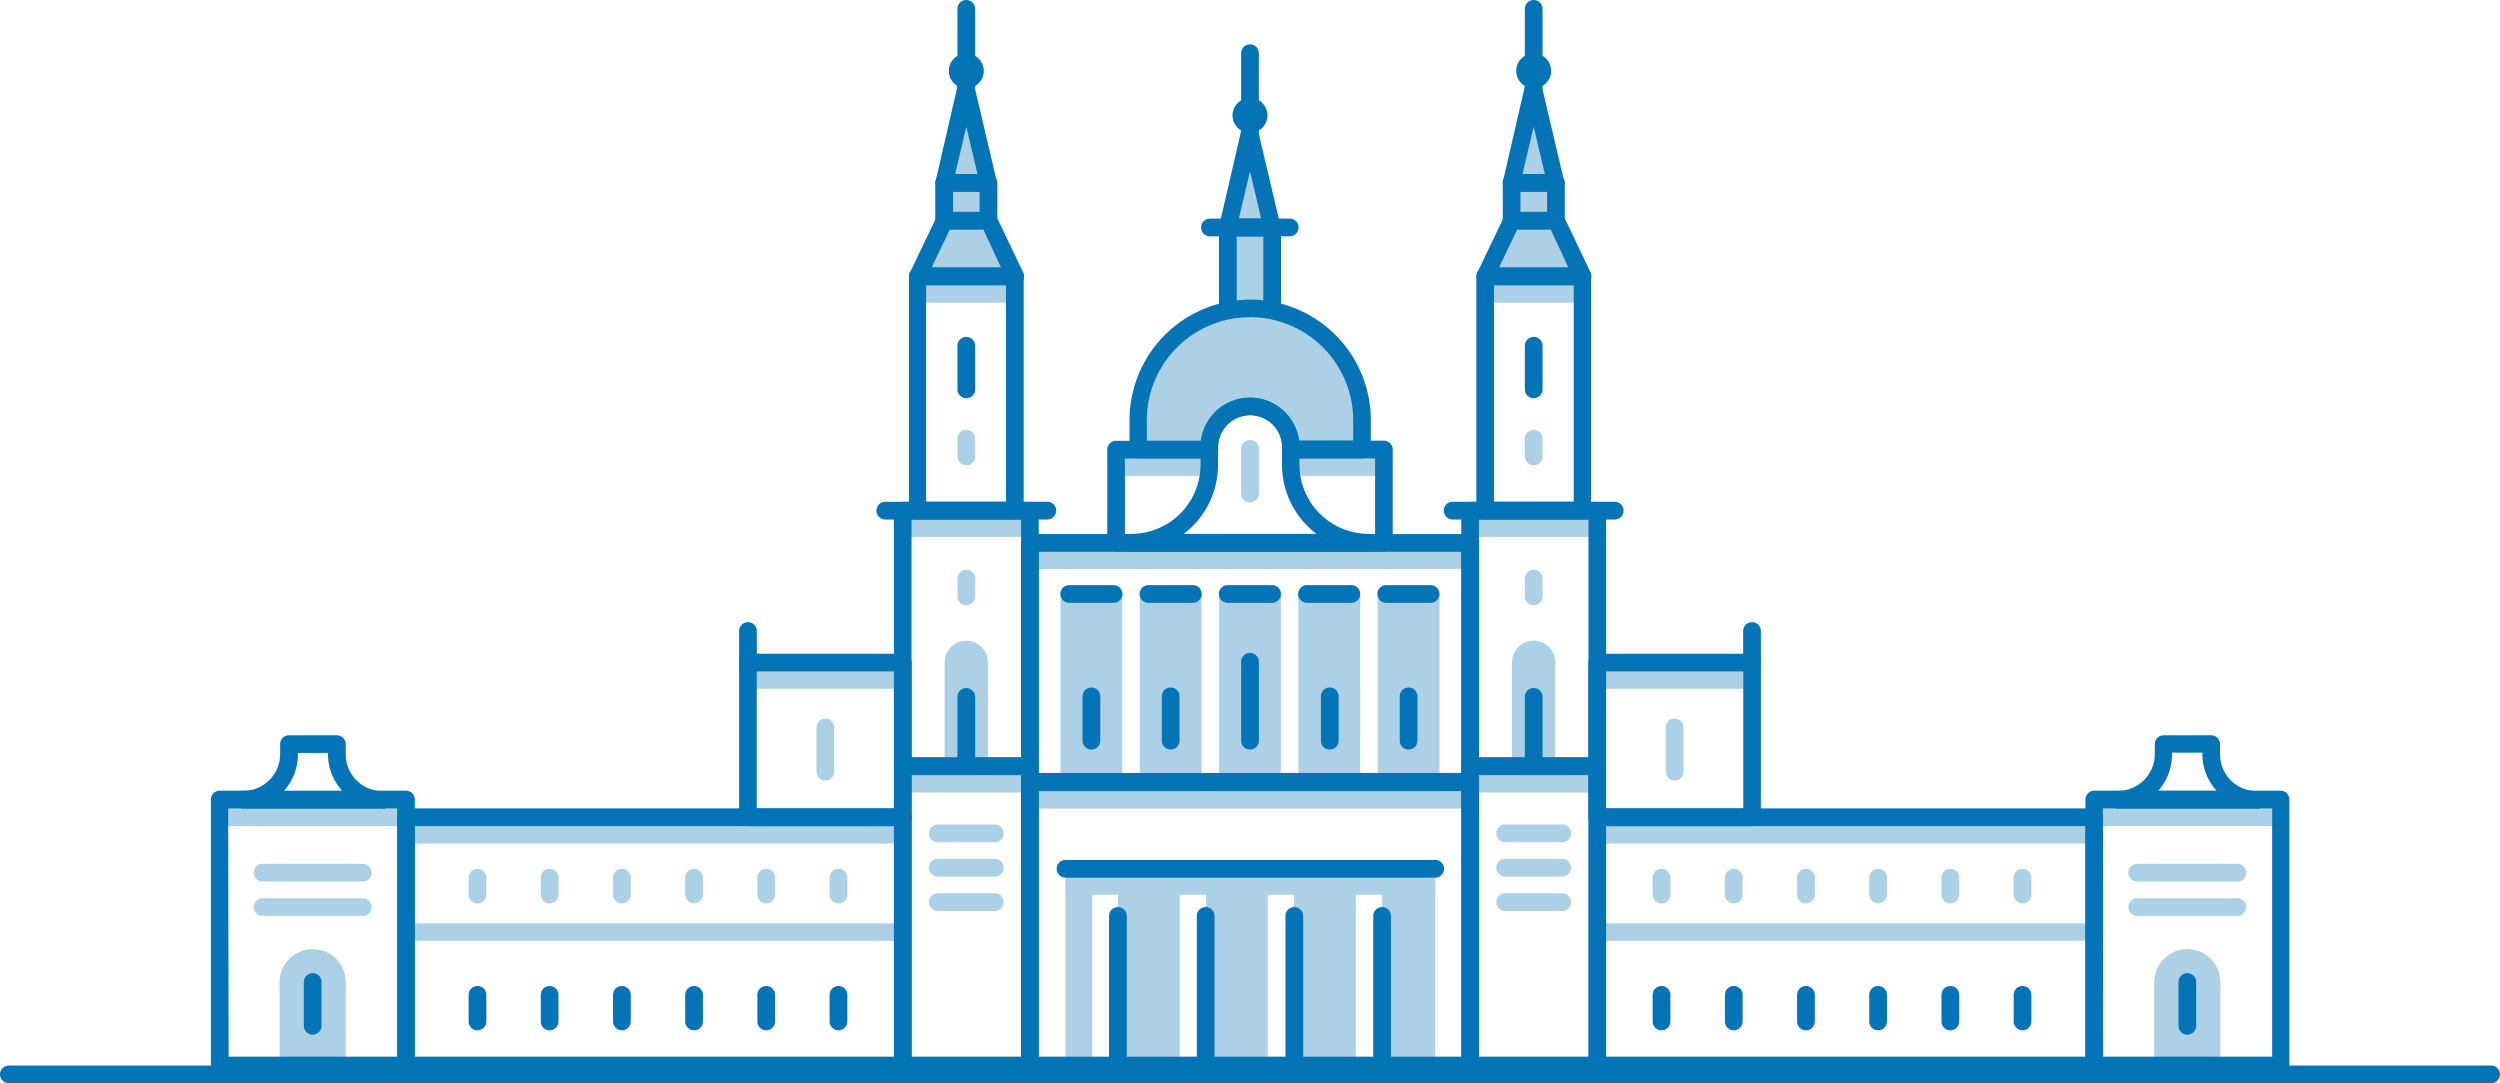 <svg xmlns="http://www.w3.org/2000/svg" viewBox="0 0 282 122.19"><defs><style>.cls-1{opacity:0.33;}.cls-2{fill:#0474b6;}.cls-3{fill:none;stroke:#0474b6;stroke-linecap:round;stroke-linejoin:round;stroke-width:2px;}</style></defs><g id="Layer_2" data-name="Layer 2"><g id="Content_2" data-name="Content 2"><g class="cls-1"><polygon class="cls-2" points="175.5 24.9 175.5 20.64 173 9.97 170.5 20.64 170.5 24.9 167.53 31.18 178.47 31.18 175.5 24.9"/><rect class="cls-2" x="84.37" y="74.74" width="17.46" height="2.96"/><polygon class="cls-2" points="141 15 138.5 25.67 138.5 34.93 143.5 34.93 143.5 25.67 141 15"/><path class="cls-2" d="M109,72.27h0a2.44,2.44,0,0,1,2.44,2.44V86.44a0,0,0,0,1,0,0h-4.89a0,0,0,0,1,0,0V74.72A2.44,2.44,0,0,1,109,72.27Z"/><rect class="cls-2" x="126.1" y="97.96" width="6.97" height="21.26"/><rect class="cls-2" x="120.19" y="97.96" width="3.02" height="21.26"/><rect class="cls-2" x="136.03" y="97.96" width="6.97" height="21.26"/><rect class="cls-2" x="145.97" y="97.96" width="6.97" height="21.26"/><rect class="cls-2" x="155.9" y="97.96" width="5.99" height="21.26"/><rect class="cls-2" x="137.51" y="66.99" width="6.97" height="21.26"/><rect class="cls-2" x="146.46" y="66.99" width="6.97" height="21.26"/><rect class="cls-2" x="155.41" y="66.99" width="6.97" height="21.26"/><rect class="cls-2" x="128.57" y="66.99" width="6.97" height="21.26" transform="translate(264.11 155.24) rotate(-180)"/><rect class="cls-2" x="119.62" y="66.99" width="6.97" height="21.26" transform="translate(246.21 155.24) rotate(-180)"/><rect class="cls-2" x="116.17" y="88.25" width="49.67" height="2.96"/><rect class="cls-2" x="120.19" y="97.96" width="41.7" height="2.96"/><rect class="cls-2" x="101.83" y="86.44" width="14.33" height="2.96"/><rect class="cls-2" x="101.83" y="57.61" width="14.33" height="2.96"/><rect class="cls-2" x="103.53" y="31.18" width="10.93" height="2.96"/><rect class="cls-2" x="116.17" y="61.23" width="49.67" height="2.96"/><rect class="cls-2" x="125.9" y="50.72" width="10.5" height="2.96"/><rect class="cls-2" x="145.6" y="50.72" width="10.5" height="2.96" transform="translate(301.7 104.4) rotate(-180)"/><polygon class="cls-2" points="111.5 24.9 111.5 20.64 109 9.97 106.5 20.64 106.5 24.9 103.53 31.18 114.47 31.18 111.5 24.9"/><path class="cls-2" d="M170.56,72.27h4.89a0,0,0,0,1,0,0V84A2.44,2.44,0,0,1,173,86.44h0A2.44,2.44,0,0,1,170.56,84V72.27A0,0,0,0,1,170.56,72.27Z" transform="translate(346 158.71) rotate(-180)"/><rect class="cls-2" x="165.83" y="86.44" width="14.33" height="2.96" transform="translate(346 175.84) rotate(-180)"/><rect class="cls-2" x="165.83" y="57.61" width="14.33" height="2.96" transform="translate(346 118.18) rotate(-180)"/><rect class="cls-2" x="167.53" y="31.18" width="10.93" height="2.96" transform="translate(346 65.32) rotate(-180)"/><path class="cls-2" d="M141,56.66a1,1,0,0,1-1-1v-5a1,1,0,0,1,2,0v5A1,1,0,0,1,141,56.66Z"/><path class="cls-2" d="M93.1,88.05a1,1,0,0,1-1-1v-5a1,1,0,1,1,2,0v5A1,1,0,0,1,93.1,88.05Z"/><path class="cls-2" d="M109,68.27a1,1,0,0,1-1-1v-2a1,1,0,0,1,2,0v2A1,1,0,0,1,109,68.27Z"/><path class="cls-2" d="M173,68.27a1,1,0,0,1-1-1v-2a1,1,0,0,1,2,0v2A1,1,0,0,1,173,68.27Z"/><path class="cls-2" d="M109,52.48a1,1,0,0,1-1-1v-2a1,1,0,0,1,2,0v2A1,1,0,0,1,109,52.48Z"/><path class="cls-2" d="M173,52.48a1,1,0,0,1-1-1v-2a1,1,0,0,1,2,0v2A1,1,0,0,1,173,52.48Z"/><rect class="cls-2" x="180.17" y="74.74" width="17.46" height="2.96" transform="translate(377.79 152.44) rotate(-180)"/><path class="cls-2" d="M188.9,88.05a1,1,0,0,1-1-1v-5a1,1,0,1,1,2,0v5A1,1,0,0,1,188.9,88.05Z"/><path class="cls-2" d="M141,56.66a1,1,0,0,1-1-1v-5a1,1,0,0,1,2,0v5A1,1,0,0,1,141,56.66Z"/><rect class="cls-2" x="45.79" y="104.15" width="56.05" height="1.97"/><rect class="cls-2" x="45.79" y="92.2" width="56.05" height="2.96"/><path class="cls-2" d="M94.58,101.91a1,1,0,0,1-1-1V99a1,1,0,1,1,2,0v2A1,1,0,0,1,94.58,101.91Z"/><path class="cls-2" d="M86.43,101.91a1,1,0,0,1-1-1V99a1,1,0,1,1,2,0v2A1,1,0,0,1,86.43,101.91Z"/><path class="cls-2" d="M78.29,101.91a1,1,0,0,1-1-1V99a1,1,0,0,1,2,0v2A1,1,0,0,1,78.29,101.91Z"/><path class="cls-2" d="M70.15,101.91a1,1,0,0,1-1-1V99a1,1,0,0,1,2,0v2A1,1,0,0,1,70.15,101.91Z"/><path class="cls-2" d="M62,101.91a1,1,0,0,1-1-1V99a1,1,0,1,1,2,0v2A1,1,0,0,1,62,101.91Z"/><path class="cls-2" d="M53.86,101.91a1,1,0,0,1-1-1V99a1,1,0,1,1,2,0v2A1,1,0,0,1,53.86,101.91Z"/><rect class="cls-2" x="24.76" y="90.22" width="21.03" height="2.96"/><circle class="cls-2" cx="35.27" cy="110.79" r="3.73"/><rect class="cls-2" x="31.54" y="110.79" width="7.46" height="9.59"/><path class="cls-2" d="M40.92,99.44H29.62a1,1,0,1,1,0-2h11.3a1,1,0,1,1,0,2Z"/><path class="cls-2" d="M40.92,103.32H29.62a1,1,0,1,1,0-2h11.3a1,1,0,1,1,0,2Z"/><path class="cls-2" d="M112.22,95h-6.44a1,1,0,1,1,0-2h6.44a1,1,0,0,1,0,2Z"/><path class="cls-2" d="M112.22,98.88h-6.44a1,1,0,1,1,0-2h6.44a1,1,0,0,1,0,2Z"/><path class="cls-2" d="M112.22,102.76h-6.44a1,1,0,1,1,0-2h6.44a1,1,0,0,1,0,2Z"/><path class="cls-2" d="M176.22,95h-6.44a1,1,0,0,1,0-2h6.44a1,1,0,1,1,0,2Z"/><path class="cls-2" d="M176.22,98.88h-6.44a1,1,0,0,1,0-2h6.44a1,1,0,1,1,0,2Z"/><path class="cls-2" d="M176.22,102.76h-6.44a1,1,0,0,1,0-2h6.44a1,1,0,1,1,0,2Z"/><rect class="cls-2" x="236.21" y="90.22" width="21.03" height="2.96" transform="translate(493.46 183.41) rotate(-180)"/><circle class="cls-2" cx="246.73" cy="110.79" r="3.73"/><rect class="cls-2" x="243" y="110.79" width="7.46" height="9.59" transform="translate(493.46 231.18) rotate(-180)"/><path class="cls-2" d="M252.38,99.44h-11.3a1,1,0,1,1,0-2h11.3a1,1,0,1,1,0,2Z"/><path class="cls-2" d="M252.38,103.32h-11.3a1,1,0,1,1,0-2h11.3a1,1,0,1,1,0,2Z"/><rect class="cls-2" x="180.17" y="104.15" width="56.05" height="1.97" transform="translate(416.38 210.27) rotate(-180)"/><rect class="cls-2" x="180.17" y="92.2" width="56.05" height="2.96" transform="translate(416.38 187.36) rotate(-180)"/><path class="cls-2" d="M187.42,101.91a1,1,0,0,1-1-1V99a1,1,0,1,1,2,0v2A1,1,0,0,1,187.42,101.91Z"/><path class="cls-2" d="M195.57,101.91a1,1,0,0,1-1-1V99a1,1,0,1,1,2,0v2A1,1,0,0,1,195.57,101.91Z"/><path class="cls-2" d="M203.71,101.91a1,1,0,0,1-1-1V99a1,1,0,0,1,2,0v2A1,1,0,0,1,203.71,101.91Z"/><path class="cls-2" d="M211.85,101.91a1,1,0,0,1-1-1V99a1,1,0,0,1,2,0v2A1,1,0,0,1,211.85,101.91Z"/><path class="cls-2" d="M220,101.91a1,1,0,0,1-1-1V99a1,1,0,1,1,2,0v2A1,1,0,0,1,220,101.91Z"/><path class="cls-2" d="M228.14,101.91a1,1,0,0,1-1-1V99a1,1,0,1,1,2,0v2A1,1,0,0,1,228.14,101.91Z"/><path class="cls-2" d="M136.4,50.47a4.6,4.6,0,0,1,9.2,0v.25h8v-3.3a12.63,12.63,0,1,0-25.26,0v3.3h8Z"/></g><path class="cls-2" d="M101.83,93.19H84.37a1,1,0,0,1-1-1V74.74a1,1,0,0,1,1-1h17.46a1,1,0,0,1,1,1V92.2A1,1,0,0,1,101.83,93.19Zm-16.47-2h15.49V75.73H85.36Z"/><path class="cls-2" d="M143.5,35.92a1,1,0,0,1-1-1V26.66h-3v8.27a1,1,0,1,1-2,0V25.67a1,1,0,0,1,1-1h5a1,1,0,0,1,1,1v9.26A1,1,0,0,1,143.5,35.92Z"/><path class="cls-2" d="M143.5,26.66h-5a1,1,0,0,1-.78-.38,1,1,0,0,1-.19-.84L140,14.77a1,1,0,0,1,1.92,0l2.51,10.67a1,1,0,0,1-.19.84A1,1,0,0,1,143.5,26.66Zm-3.76-2h2.52L141,19.32Z"/><path class="cls-2" d="M165.83,121.19H116.17a1,1,0,0,1-1-1v-32a1,1,0,0,1,1-1h49.66a1,1,0,0,1,1,1v32A1,1,0,0,1,165.83,121.19Zm-48.68-2h47.7v-30h-47.7Z"/><path class="cls-2" d="M165.83,89.24H116.17a1,1,0,0,1-1-1v-27a1,1,0,0,1,1-1h49.66a1,1,0,0,1,1,1v27A1,1,0,0,1,165.83,89.24Zm-48.68-2h47.7v-25h-47.7Z"/><path class="cls-2" d="M156.1,62.22H125.9a1,1,0,0,1-1-1V50.72a1,1,0,0,1,1-1h10.5a1,1,0,1,1,0,2h-9.51v8.53h28.22V51.71H145.6a1,1,0,0,1,0-2h10.5a1,1,0,0,1,1,1V61.23A1,1,0,0,1,156.1,62.22Z"/><path class="cls-2" d="M116.17,121.19H101.83a1,1,0,0,1-1-1V86.44a1,1,0,0,1,1-1h14.34a1,1,0,0,1,1,1v33.77A1,1,0,0,1,116.17,121.19Zm-13.35-2h12.36V87.43H102.82Z"/><path class="cls-2" d="M116.17,87.43H101.83a1,1,0,0,1-1-1V57.61a1,1,0,0,1,1-1h14.34a1,1,0,0,1,1,1V86.44A1,1,0,0,1,116.17,87.43Zm-13.35-2h12.36V58.6H102.82Z"/><path class="cls-2" d="M114.47,58.6H103.53a1,1,0,0,1-1-1V31.18a1,1,0,0,1,1-1h10.94a1,1,0,0,1,1,1V57.61A1,1,0,0,1,114.47,58.6Zm-10-2h9V32.17h-9Z"/><path class="cls-2" d="M114.47,32.17H103.53a1,1,0,0,1-.89-1.41l3-6.28a1,1,0,0,1,.89-.57h5a1,1,0,0,1,.9.57l3,6.28a1,1,0,0,1-.89,1.41Zm-9.38-2h7.82l-2-4.3h-3.76Z"/><path class="cls-2" d="M146,121.19a1,1,0,0,1-1-1V103.32a1,1,0,0,1,2,0v16.89A1,1,0,0,1,146,121.19Z"/><path class="cls-2" d="M136,121.19a1,1,0,0,1-1-1V103.32a1,1,0,0,1,2,0v16.89A1,1,0,0,1,136,121.19Z"/><path class="cls-2" d="M155.9,121.19a1,1,0,0,1-1-1V103.32a1,1,0,0,1,2,0v16.89A1,1,0,0,1,155.9,121.19Z"/><path class="cls-2" d="M126.1,121.19a1,1,0,0,1-1-1V103.32a1,1,0,0,1,2,0v16.89A1,1,0,0,1,126.1,121.19Z"/><path class="cls-2" d="M118.14,58.6H99.86a1,1,0,1,1,0-2h18.28a1,1,0,0,1,0,2Z"/><path class="cls-2" d="M145.48,26.66h-9a1,1,0,0,1,0-2h9a1,1,0,1,1,0,2Z"/><path class="cls-2" d="M161.89,99h-41.7a1,1,0,0,1,0-2h41.7a1,1,0,0,1,0,2Z"/><path class="cls-2" d="M109,44.92a1,1,0,0,1-1-1V39a1,1,0,0,1,2,0v5A1,1,0,0,1,109,44.92Z"/><path class="cls-2" d="M111.5,25.89h-5a1,1,0,0,1-1-1V20.64a1,1,0,0,1,1-1h5a1,1,0,0,1,1,1V24.9A1,1,0,0,1,111.5,25.89Zm-4-2h3V21.63h-3Z"/><path class="cls-2" d="M111.5,21.63h-5a1,1,0,0,1-.77-.37,1,1,0,0,1-.19-.84L108,9.75a1,1,0,0,1,1.92,0l2.51,10.67a1,1,0,0,1-.19.84A1,1,0,0,1,111.5,21.63Zm-3.76-2h2.52L109,14.29Z"/><circle class="cls-2" cx="109" cy="8" r="1.97"/><circle class="cls-2" cx="141" cy="13.02" r="1.97"/><path class="cls-2" d="M109,11a1,1,0,0,1-1-1V1a1,1,0,0,1,2,0v9A1,1,0,0,1,109,11Z"/><path class="cls-2" d="M141,16a1,1,0,0,1-1-1V6a1,1,0,1,1,2,0v9A1,1,0,0,1,141,16Z"/><path class="cls-2" d="M180.17,121.19H165.83a1,1,0,0,1-1-1V86.44a1,1,0,0,1,1-1h14.34a1,1,0,0,1,1,1v33.77A1,1,0,0,1,180.17,121.19Zm-13.35-2h12.36V87.43H166.82Z"/><path class="cls-2" d="M180.17,87.43H165.83a1,1,0,0,1-1-1V57.61a1,1,0,0,1,1-1h14.34a1,1,0,0,1,1,1V86.44A1,1,0,0,1,180.17,87.43Zm-13.35-2h12.36V58.6H166.82Z"/><path class="cls-2" d="M178.47,58.6H167.53a1,1,0,0,1-1-1V31.18a1,1,0,0,1,1-1h10.94a1,1,0,0,1,1,1V57.61A1,1,0,0,1,178.47,58.6Zm-9.95-2h9V32.17h-9Z"/><path class="cls-2" d="M178.47,32.17H167.53a1,1,0,0,1-.89-1.41l3-6.28a1,1,0,0,1,.9-.57h5a1,1,0,0,1,.89.57l3,6.28a1,1,0,0,1-.89,1.41Zm-9.38-2h7.82l-2-4.3h-3.76Z"/><path class="cls-2" d="M182.14,58.6H163.86a1,1,0,0,1,0-2h18.28a1,1,0,0,1,0,2Z"/><path class="cls-2" d="M173,44.92a1,1,0,0,1-1-1V39a1,1,0,0,1,2,0v5A1,1,0,0,1,173,44.92Z"/><path class="cls-2" d="M175.51,25.89h-5a1,1,0,0,1-1-1V20.64a1,1,0,0,1,1-1h5a1,1,0,0,1,1,1V24.9A1,1,0,0,1,175.51,25.89Zm-4-2h3V21.63h-3Z"/><path class="cls-2" d="M175.51,21.63h-5a1,1,0,0,1-.78-.37,1,1,0,0,1-.19-.84L172,9.75a1,1,0,0,1,1.92,0l2.51,10.67a1,1,0,0,1-.19.84A1,1,0,0,1,175.51,21.63Zm-3.77-2h2.52L173,14.29Z"/><circle class="cls-2" cx="173" cy="8" r="1.97"/><path class="cls-2" d="M173,11a1,1,0,0,1-1-1V1a1,1,0,0,1,2,0v9A1,1,0,0,1,173,11Z"/><path class="cls-2" d="M84.37,75.73a1,1,0,0,1-1-1V71.18a1,1,0,1,1,2,0v3.56A1,1,0,0,1,84.37,75.73Z"/><path class="cls-2" d="M197.63,93.19H180.17a1,1,0,0,1-1-1V74.74a1,1,0,0,1,1-1h17.46a1,1,0,0,1,1,1V92.2A1,1,0,0,1,197.63,93.19Zm-16.48-2h15.49V75.73H181.15Z"/><path class="cls-2" d="M197.63,75.73a1,1,0,0,1-1-1V71.18a1,1,0,1,1,2,0v3.56A1,1,0,0,1,197.63,75.73Z"/><path class="cls-2" d="M141,84.55a1,1,0,0,1-1-1v-8.9a1,1,0,1,1,2,0v8.9A1,1,0,0,1,141,84.55Z"/><path class="cls-2" d="M150,84.55a1,1,0,0,1-1-1v-5a1,1,0,1,1,2,0v5A1,1,0,0,1,150,84.55Z"/><path class="cls-2" d="M158.89,84.55a1,1,0,0,1-1-1v-5a1,1,0,1,1,2,0v5A1,1,0,0,1,158.89,84.55Z"/><path class="cls-2" d="M132.05,84.55a1,1,0,0,1-1-1v-5a1,1,0,1,1,2,0v5A1,1,0,0,1,132.05,84.55Z"/><path class="cls-2" d="M123.11,84.55a1,1,0,0,1-1-1v-5a1,1,0,1,1,2,0v5A1,1,0,0,1,123.11,84.55Z"/><path class="cls-2" d="M101.83,121.19h-56a1,1,0,0,1-1-1v-28a1,1,0,0,1,1-1h56a1,1,0,0,1,1,1v28A1,1,0,0,1,101.83,121.19Zm-55.06-2h54.08v-26H46.77Z"/><path class="cls-2" d="M94.58,116.22a1,1,0,0,1-1-1v-3a1,1,0,0,1,2,0v3A1,1,0,0,1,94.58,116.22Z"/><path class="cls-2" d="M86.43,116.22a1,1,0,0,1-1-1v-3a1,1,0,0,1,2,0v3A1,1,0,0,1,86.43,116.22Z"/><path class="cls-2" d="M78.29,116.22a1,1,0,0,1-1-1v-3a1,1,0,0,1,2,0v3A1,1,0,0,1,78.29,116.22Z"/><path class="cls-2" d="M70.15,116.22a1,1,0,0,1-1-1v-3a1,1,0,0,1,2,0v3A1,1,0,0,1,70.15,116.22Z"/><path class="cls-2" d="M62,116.22a1,1,0,0,1-1-1v-3a1,1,0,0,1,2,0v3A1,1,0,0,1,62,116.22Z"/><path class="cls-2" d="M53.86,116.22a1,1,0,0,1-1-1v-3a1,1,0,0,1,2,0v3A1,1,0,0,1,53.86,116.22Z"/><path class="cls-2" d="M45.79,121.19h-21a1,1,0,0,1-1-1v-30a1,1,0,0,1,1-1h21a1,1,0,0,1,1,1v30A1,1,0,0,1,45.79,121.19Zm-20-2H44.8v-28H25.74Z"/><path class="cls-2" d="M43.08,91.21H27.46a1,1,0,1,1,0-2,4.15,4.15,0,0,0,4.14-4.15V83.94a1,1,0,0,1,1-1H38a1,1,0,0,1,1,1v1.15a4.15,4.15,0,0,0,4.14,4.15,1,1,0,1,1,0,2ZM32,89.24h6.64A6.08,6.08,0,0,1,37,85.09v-.16h-3.4v.16A6.08,6.08,0,0,1,32,89.24Z"/><path class="cls-2" d="M35.27,116.71a1,1,0,0,1-1-1v-4.94a1,1,0,0,1,2,0v4.94A1,1,0,0,1,35.27,116.71Z"/><path class="cls-2" d="M257.24,121.19h-21a1,1,0,0,1-1-1v-30a1,1,0,0,1,1-1h21a1,1,0,0,1,1,1v30A1,1,0,0,1,257.24,121.19Zm-20-2h19.06v-28H237.2Z"/><path class="cls-2" d="M254.54,91.21H238.92a1,1,0,1,1,0-2,4.15,4.15,0,0,0,4.14-4.15V83.94a1,1,0,0,1,1-1h5.36a1,1,0,0,1,1,1v1.15a4.15,4.15,0,0,0,4.14,4.15,1,1,0,1,1,0,2Zm-11.13-2h6.64a6.08,6.08,0,0,1-1.62-4.15v-.16H245v.16A6.08,6.08,0,0,1,243.41,89.24Z"/><path class="cls-2" d="M246.73,116.71a1,1,0,0,1-1-1v-4.94a1,1,0,0,1,2,0v4.94A1,1,0,0,1,246.73,116.71Z"/><path class="cls-2" d="M236.21,121.19h-56a1,1,0,0,1-1-1v-28a1,1,0,0,1,1-1h56a1,1,0,0,1,1,1v28A1,1,0,0,1,236.21,121.19Zm-55.06-2h54.08v-26H181.15Z"/><path class="cls-2" d="M187.42,116.22a1,1,0,0,1-1-1v-3a1,1,0,0,1,2,0v3A1,1,0,0,1,187.42,116.22Z"/><path class="cls-2" d="M195.57,116.22a1,1,0,0,1-1-1v-3a1,1,0,0,1,2,0v3A1,1,0,0,1,195.57,116.22Z"/><path class="cls-2" d="M203.71,116.22a1,1,0,0,1-1-1v-3a1,1,0,0,1,2,0v3A1,1,0,0,1,203.71,116.22Z"/><path class="cls-2" d="M211.85,116.22a1,1,0,0,1-1-1v-3a1,1,0,0,1,2,0v3A1,1,0,0,1,211.85,116.22Z"/><path class="cls-2" d="M220,116.22a1,1,0,0,1-1-1v-3a1,1,0,0,1,2,0v3A1,1,0,0,1,220,116.22Z"/><path class="cls-2" d="M228.14,116.22a1,1,0,0,1-1-1v-3a1,1,0,0,1,2,0v3A1,1,0,0,1,228.14,116.22Z"/><path class="cls-2" d="M125.61,68h-5a1,1,0,0,1,0-2h5a1,1,0,0,1,0,2Z"/><path class="cls-2" d="M134.55,68h-5a1,1,0,0,1,0-2h5a1,1,0,1,1,0,2Z"/><path class="cls-2" d="M143.49,68h-5a1,1,0,0,1,0-2h5a1,1,0,1,1,0,2Z"/><path class="cls-2" d="M152.43,68h-5a1,1,0,0,1,0-2h5a1,1,0,1,1,0,2Z"/><path class="cls-2" d="M161.37,68h-5a1,1,0,0,1,0-2h5a1,1,0,0,1,0,2Z"/><path class="cls-2" d="M109,87.43a1,1,0,0,1-1-1V78.61a1,1,0,0,1,2,0v7.83A1,1,0,0,1,109,87.43Z"/><path class="cls-2" d="M173,87.43a1,1,0,0,1-1-1V78.61a1,1,0,1,1,2,0v7.83A1,1,0,0,1,173,87.43Z"/><path class="cls-2" d="M154.39,62.22H127.61a1,1,0,0,1,0-2,7.81,7.81,0,0,0,7.81-7.8v-2a5.58,5.58,0,1,1,11.16,0v2a7.81,7.81,0,0,0,7.81,7.8,1,1,0,0,1,0,2Zm-20.89-2h15a9.76,9.76,0,0,1-3.89-7.8v-2a3.61,3.61,0,0,0-7.22,0v2A9.76,9.76,0,0,1,133.5,60.24Z"/><path class="cls-2" d="M153.63,51.71h-8a1,1,0,0,1-1-1v-.25a3.61,3.61,0,0,0-7.22,0v.25a1,1,0,0,1-1,1h-8a1,1,0,0,1-1-1v-3.3a13.61,13.61,0,1,1,27.22,0v3.3A1,1,0,0,1,153.63,51.71Zm-7.09-2h6.1V47.42a11.64,11.64,0,1,0-23.28,0v2.31h6.1a5.59,5.59,0,0,1,11.08,0Z"/><line class="cls-3" x1="1" y1="121.19" x2="281" y2="121.19"/></g></g></svg>